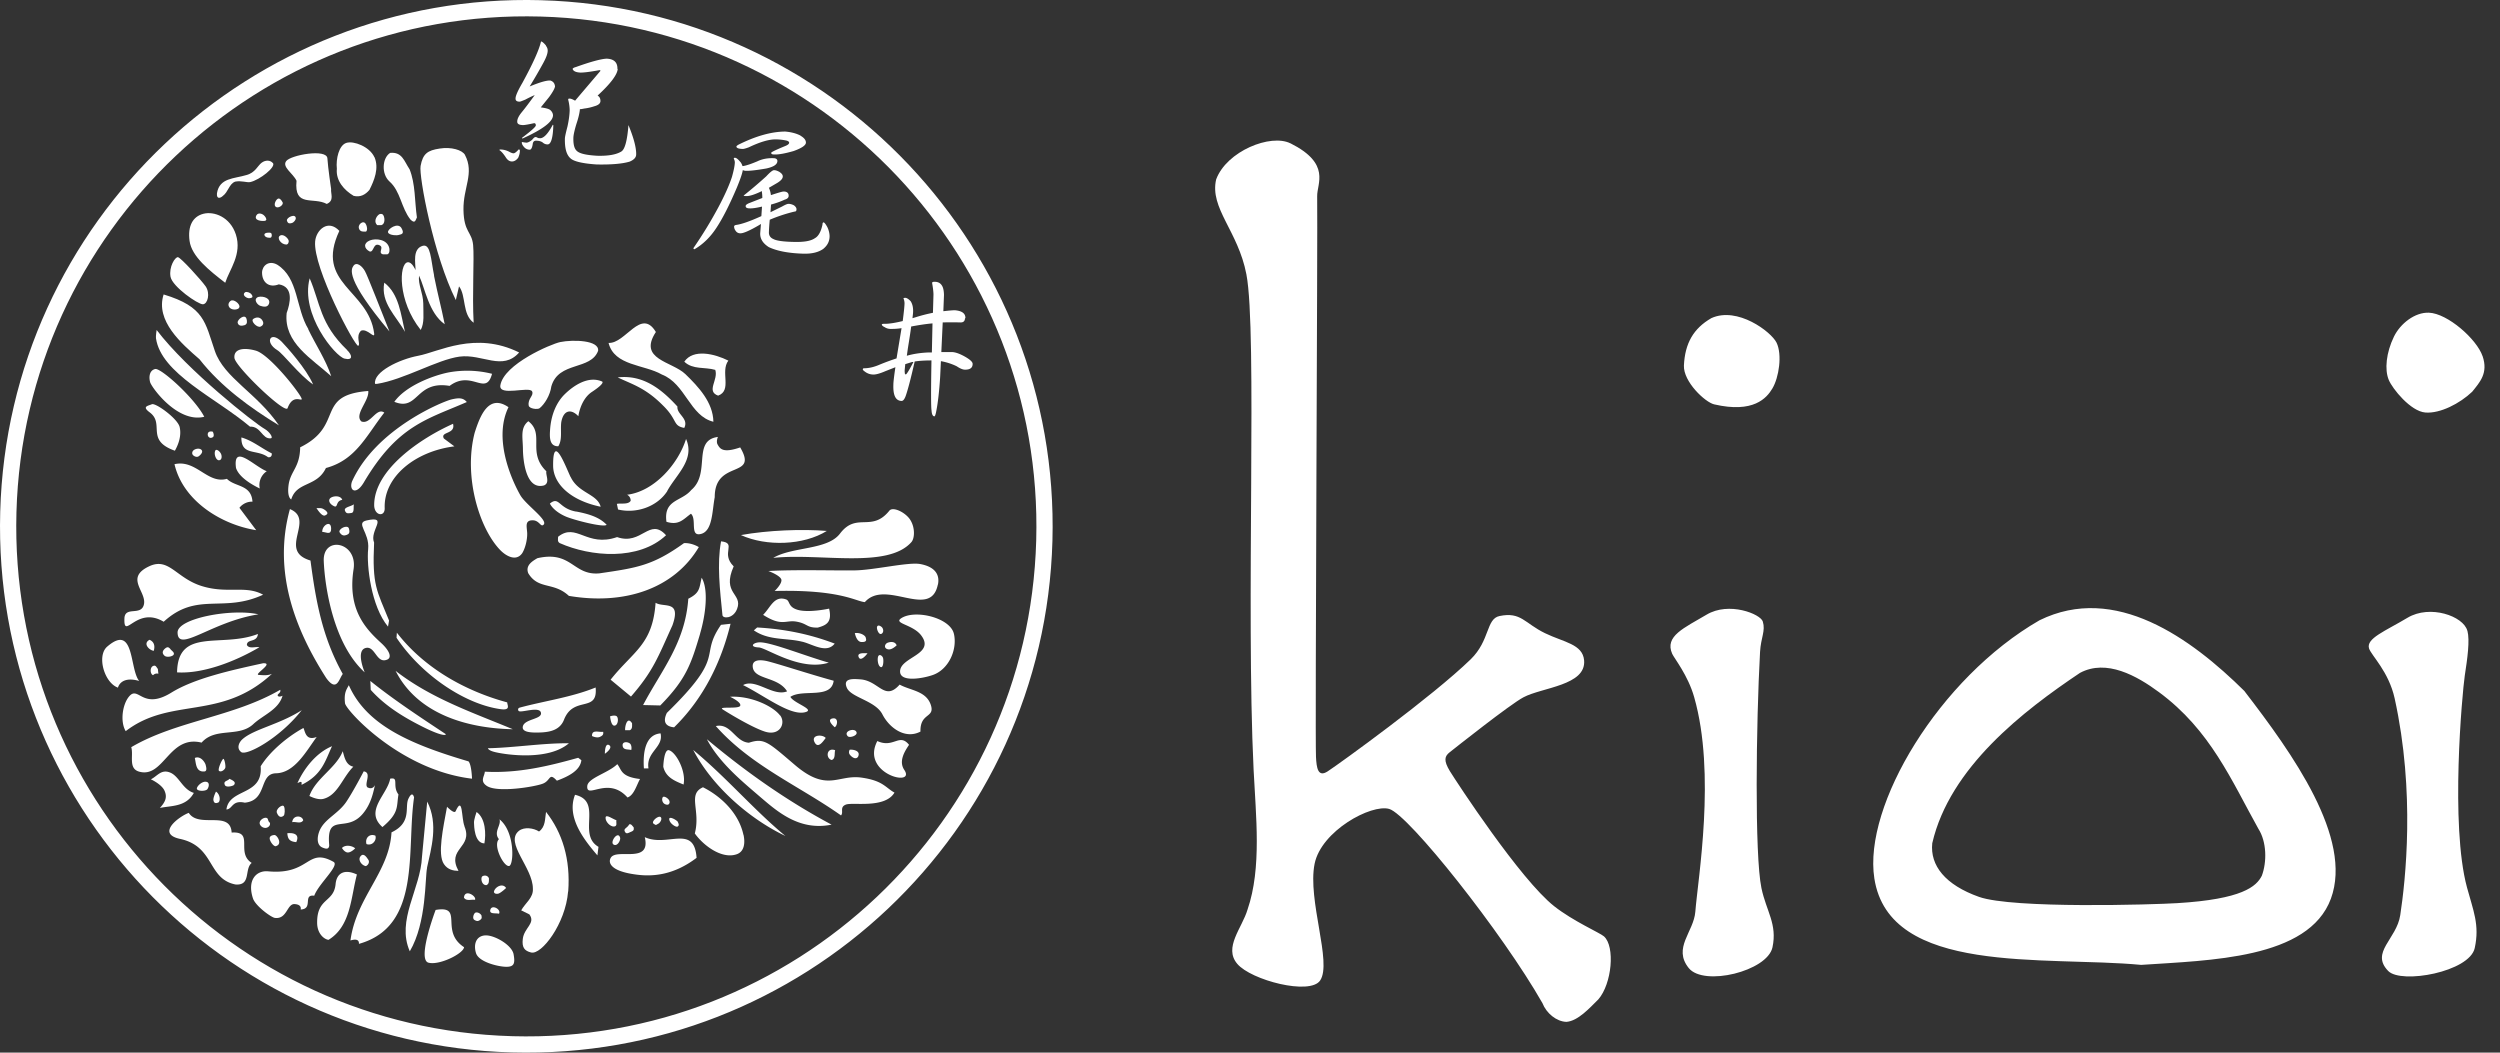 <svg width="152" height="64" fill="none" xmlns="http://www.w3.org/2000/svg"><rect width="100%" height="100%" fill="#333333" stroke="none"/><path d="M78.464 8.715c2.477 1.245 1.6 2.445 1.62 3.219.038 1.697-.136 32.784-.072 34.087.032.658.116 1.265.71.878.748-.49 6.374-4.555 8.696-6.813 1.18-1.148.929-2.464 1.755-2.632 1.31-.27 1.516.439 2.767 1.045 1.13.549 2.29.658 2.374 1.652.13 1.529-2.554 1.638-3.69 2.245-.826.438-4.18 3.103-4.483 3.341-.304.24-.387.49.012 1.149.407.658 4.284 6.593 6.342 8.212 1.155.91 2.774 1.613 3.025 1.832.69.613.484 2.884-.341 3.832-.517.51-1.233 1.316-1.942 1.367-.6-.019-1.213-.516-1.458-1.141-2.426-4.264-8.135-11.464-9.316-11.806-1.09-.31-4.128 1.33-4.535 3.335-.445 2.213 1.078 6.006.336 7.097-.62.916-4.2-.02-5.038-1.013-.846-.994.296-2.18.625-3.303.871-2.535.504-5.696.368-8.496-.477-9.883.232-26.656-.439-30.127-.503-2.632-2.245-4.012-1.838-5.767.638-1.722 3.316-2.793 4.516-2.193m29.555 12.115c.355.729.149 2.116-.251 2.787-.348.587-1.148 1.522-3.542.967-.548-.128-1.877-1.373-1.838-2.36.064-1.349.574-2.252 1.671-2.884 1.58-.716 3.625.82 3.96 1.49Zm42.928.82c.355 1.038-.168 1.586-.632 2.167-.749.716-1.949 1.335-2.845 1.264-.897-.07-2-1.438-2.226-1.98-.264-.626-.161-1.658.316-2.639.387-.787 1.265-1.483 2.123-1.451 1.141.045 2.909 1.606 3.264 2.645M107.179 37.79c.174.58-.116.955-.168 1.845-.239 4.329-.336 12.354.084 14.36.297 1.413.974 2.187.671 3.606-.316 1.451-4.174 2.393-5.09 1.258-.987-1.226.303-2.194.4-3.426.155-2.012 1.264-8.38-.071-13.05-.374-1.323-1.219-2.368-1.336-2.632-.477-1.077.736-1.574 2.091-2.38 1.361-.813 3.283-.04 3.419.419Zm42.84.561c.154.587 0 1.684-.162 2.735-.154 1.052-.89 9.083.136 12.87.374 1.393.78 2.27.471 3.684-.31 1.451-4.477 2.212-5.264 1.393-1.097-1.135.516-1.929.735-3.393.316-2.084.923-7.451-.342-13.186-.361-1.626-1.419-2.606-1.555-3.026-.193-.612.987-1.058 2.342-1.87 1.361-.813 3.393-.104 3.632.787m-12.494 14.901c-.329.652-1.18 1.426-5.141 1.665-1.426.09-9.993.348-12.051-.38-2.058-.73-2.987-1.91-2.845-3.265 1.065-4.612 5.554-8.057 8.98-10.354 1.613-.864 3.464.18 4.8 1.168 3.135 2.31 4.406 5.367 6.051 8.315.503.787.522 2.006.206 2.851Zm-1.045-11.218c-3.264-3.232-7.877-6.573-12.47-4.316-6.109 3.516-10.728 11.27-10.044 15.69.909 5.921 10.354 4.709 16.224 5.263 4.148-.283 10.18-.348 11.535-4.025 1.355-3.684-2.348-8.838-5.245-12.605M31.14 63C14.023 62.523.528 48.26 1 31.14 1.477 14.024 15.74.529 32.862 1.006c17.12.477 30.616 14.74 30.14 31.855-.478 17.121-14.742 30.617-31.856 30.14M32.887.012C15.224-.477.503 13.45.013 31.113c-.49 17.663 13.43 32.384 31.1 32.874 17.663.49 32.385-13.43 32.875-31.1C64.478 15.224 50.55.503 32.888.013Z" fill="#fff"/><path d="M22.765 9.547c.296.678-.013 1.426-.304 2-.258.303-.567.458-.96.361-.582-.348-1.091-.922-1.02-1.645-.065-.613.129-1.432.574-1.574.445-.148 1.42.232 1.703.858m5.511-.129c.587 1.116-.116 1.987-.09 3.348.026 1.368.503 1.303.587 2.13.077.825-.065 3.018.032 4.728-.71-.516-.445-1.645-.89-2.213l-.194.832c-1.342-2.67-2.258-7.535-2.142-8.154.136-.742.42-.948 1.168-1.058.684-.11 1.368.084 1.535.394m-3.379.851c.368.903.31 1.961.452 2.942-.084.168-.11.413-.394.129-.568-.716-.6-1.723-1.277-2.316-.503-.458-.439-1.432.045-1.735.729-.071.851.503 1.174.987m-4.764 1.212c-.039.271.213.704-.265.904-.825-.446-2 .238-1.838-1.407-.206-.451-.903-.838-.626-1.2.278-.367 2.471-.767 2.503-.161.033.555.226 1.864.226 1.864Zm-3.541-1.587c.213.24-.813 1.039-1.374 1.162-.206.045-.548-.104-.923-.026-.374.148-.412.625-.748.87-.135.13-.393.226-.355-.167.155-.942 1.045-.877 1.787-1.103.549-.142.69-.58.936-.755.232-.168.51-.161.67.02m.609 2.412c.026.168-.258.342-.4.271-.22-.116.013-.535.155-.523.142.013.245.259.245.259m6.148.832c.032.077.097.451-.155.529h-.251c-.271-.265.02-.632.161-.678.187-.032.213.078.245.149ZM13.7 17.198c-.98-.755-2.045-1.6-2.174-2.548-.122-.897.187-1.484.839-1.652.652-.167 1.626.194 1.974 1.252.393 1.213-.394 2.142-.645 2.942m2.403-4.052c.11.142.142.258 0 .29-.135.02-.69 0-.51-.335.11-.206.407-.097.51.052m1.886.148c-.007.078-.117.232-.239.265-.123.032-.239.058-.297-.142-.058-.194.561-.478.536-.123Zm4.281.368c.13.335-.013.42-.013.42-.167 0-.335.019-.413-.156-.135-.283.297-.606.42-.264m2.152.207c.22.38-.045.373-.154.412-.097.045-.62.033-.665-.161-.045-.187.6-.632.82-.252Zm-3.777.167c-1.516 3.22 1.774 3.568 2.116 6.232.051.393-.407-.323-.8-.161-.349.354 0 .819-.168.916-.174.103-2.761-4.748-2.62-6.348.059-.69.781-1.374 1.472-.639Zm-4.169.413c-.07.02-.335.013-.387-.155-.045-.161.316-.174.394-.129.084.052.064.258-.007.277m1.083.175c.033.122-.045.258-.148.251-.342-.013-.58-.419-.374-.542.213-.129.49.168.523.29Zm6.125.477c.019.136.019.31-.117.368h-.277c-.322-.097.084-.4-.187-.542-.413-.213-.348.452-.62.368-.348-.181-.386-.51.02-.671.342-.136 1.058-.084 1.18.477Zm2.715 1.665c.245 1.225.406 1.748.652 2.954-.981-.69-1.194-2.2-1.562-2.955-.064.555.245 1.046.258 1.69 0 .64.078 1.175-.154 1.613-1.42-1.78-1.323-4.032-.8-4.115.27-.045.484.477.484.477.006-.393-.207-1.29.432-1.477.49-.136.49.787.697 1.806m-13.891.658c.29.42.13 1.077-.168 1.09-.31 0-1.851-1.07-1.967-1.67-.11-.607.277-1.213.451-1.194.175.026 1.394 1.367 1.684 1.774Zm6.236 2.606c.445.93 1.064 1.845 1.4 2.858-1.168-1.058-2.903-2.032-2.71-3.845.213-.58.445-1.593-.477-1.742-.594.233-1.02-.116-1.02-.722.013-.42.414-.755.917-.477 1.316.819 1.122 2.65 1.903 3.928" fill="#fff"/><path d="M22.188 16.482c.174.31 1 2.458 1.49 3.67-2.697-3.218-2.33-3.786-2.187-3.992.187-.265.522.012.697.322Zm-1.088 4.8c.309.296.393.651-.15.522-.56-.129-2.702-2.69-2.122-4.883.652 1.51.607 2.754 2.278 4.36m3.516-1.103c-.53-.967-1.49-1.748-1.258-2.993.903.697 1.006 1.93 1.258 2.994Zm-9.313-2.264c.058.116.064.168-.045.2-.116.032-.22.032-.355-.077-.13-.11-.084-.22 0-.271.097-.052.335.032.387.148m-2.232 3.426c.561 1.638 2.555 2.554 3.896 4.522-1.728-1.058-3.509-2.335-4.831-4.02-1.09-.947-2.697-2.334-2.18-3.94 2.496.754 2.515 1.69 3.115 3.438Zm3.29-2.871c-.09.245-.355.18-.536.122-.18-.064-.438-.4-.122-.535.31-.077.78.078.658.413Zm-1.831.271c-.123.11-.446.122-.581-.058-.142-.207.045-.4.148-.42.226-.038.6.323.426.471m25.361 1.452c-1.103 1.677.98 1.78 1.794 2.561.806.78 1.683 1.722 1.703 2.896-1.439-.348-1.69-2.309-3.13-2.87-1.076-.62-2.89-.516-3.244-1.923 1.032.058 1.974-2.167 2.877-.664Zm-24.89-.807c.038.142.07.33-.123.394-.2.065-.374.032-.413-.148-.045-.187.445-.575.536-.239m.954.084c.097.135.103.297-.097.387-.2.097-.638-.336-.438-.471.2-.123.393-.116.535.077m20.43 1.852c-.445 1.226-2.406.632-2.851 2.18-.071.536-.407 1.078-.71 1.323-.116.096-.626.038-.664-.155-.078-.426.329-.607.206-.864-.155-.336-2.058.335-1.929-.381.226-1.284 3.064-2.497 3.639-2.62.793-.16 2.374-.115 2.303.523m-20.269 4.761c.297.174.548.555.361.568-.523.058-.587-.736-1.258-.71-2.09-1.76-5.406-3.225-5.716-5.373-.019-.136.04-.504.04-.504 1.883 2.471 5.954 5.67 6.573 6.02Zm15.468-4.651c-1.013 1.148-2.238.07-3.625.252-1.368.187-3.374 1.4-5.026 1.658h-.11c-.122-.73 1.484-1.497 2.626-1.71 1.239-.232 3.464-1.522 6.135-.2Zm-12.532 1.942c-.846-.58-1.82-1.871-2.174-2.084-.8-.49-.407-1.2.27-.51.297.304 1.51 1.658 1.904 2.587m25.25-1.438c-.503.67.251 1.806-.62 2.128-.748-.27.026-.954-.174-1.567-.638-.187-1.361 0-1.883-.497.541-.8 1.845-.484 2.683-.064" fill="#fff"/><path d="M18.343 24.275c-.032.11-.549-.303-.858.542-.142.387-3.187-2.53-3.232-3.058-.052-.568.6-.639 1.303-.439.877.252 2.839 2.78 2.787 2.948m11.573-1.541c-.374 1.406-1.239-.271-2.58.735-2.078-.348-1.89 1.568-3.361.968.696-.98 2.36-1.594 3.264-1.78a6.21 6.21 0 0 1 2.677.077Zm11.274 1.987c-.065.47.703.722.413 1.303-.723-.136-.381-.478-1.304-1.374-1.07-1.078-1.89-1.284-2.741-1.697 1.567-.18 2.683.735 3.632 1.774m-5.194-.897c-.71.465-.832 1.484-.832 1.484-.406-.439-.897-.42-1.038.355-.065.497.077 1.064-.181 1.47-.536.014-.53-.535-.503-.96.058-1 .425-1.736.877-2.187.548-.542 1.445-1.149 2.277-.794 0 0 .271.058-.6.632ZM12.418 25.34c-1.626.4-3.207-1.794-3.29-2.104-.084-.303-.052-.71.303-.8.348-.084 2.406 1.774 2.987 2.903Zm9.973-1.562c.065.587-.87 1.426-.42 1.845.55.22.917-.884 1.394-.535-1.09 1.393-1.722 2.877-3.548 3.367-.555 1.168-1.774.807-2.11 1.91 0 0-.277-.11-.154-.93.135-.819.677-1.025.697-2.238 2.722-1.335.87-3.174 4.141-3.425m5.995.671c-2.458 1.07-4.22 1.425-6.27 4.896-.472.793-.904.484-.717-.058 1.464-3.251 5.625-4.91 6.07-5 .446-.103.697-.096.917.168m2.529.31c-1.006 2.07.38 4.76.723 5.354.354.613 1.819 1.587 1.367 1.82-.148.077-.245-.323-.664-.297-.42.019-.316.38-.297.664.045.335-.058.942-.29 1.329-.38.548-1.013.155-1.336-.18-1.258-1.291-2.251-4.445-1.56-7.13.335-1.064.857-2.38 2.05-1.567m-19.985 1.213c.116.51-.058 1.026-.29 1.439-1.813-.639-.594-1.633-1.53-2.33-.496-.367-.102-.393.13-.496.232-.097 1.574.877 1.69 1.387Z" fill="#fff"/><path d="M33.22 28.649c-.059.226.238.703-.142.864-1.097.297-1.271-1.49-1.284-2.18 0-.703-.187-1.316.329-1.723 1.02.787-.097 1.884 1.096 3.045m-5.676-2.896c.174.664-.8.464-.555.903l.639.477c-2.361.297-4.303 1.832-4.238 3.755.019.56-.639.47-.639-.187 0-2.142 2.793-4.045 4.8-4.942m13.02 4.096c-.645.988-1.942 1.375-2.993 1.116l-.071-.341c.226-.052.697.058.838-.188a.389.389 0 0 0-.219-.367c1.677-.207 3.123-1.903 3.587-3.393.561 1.264-.62 2.187-1.148 3.174m3.066-2.839c.149.265.323.542 1.374.18 1.136 1.923-1.554.704-1.548 3.026-.161.858-.129 2.02-.806 2.226-.748.22-.258-.877-.639-1.22-.458.323-.722.73-1.49.49-.187-1.367.922-1.225 1.503-1.928 1.213-1.02.039-3.02 1.626-3.232 0 0-.123.271-.02.458Zm-30.703-.439c-.136.097-.297 0-.297-.174.006-.18.174-.2.31-.161 0 0 .129.245-.007.342m3.589.98c.02.142-.058.258-.226.226-.677-.51-1.638-.064-1.619-1.2.665.187 1.213.652 1.845.968m18.174 1.432c.464.994 1.619 1.026 1.825 1.813-1.916-.4-2.877-1.445-2.89-2.477-.02-2.065.748.006 1.058.664m-22.547-1.709c.31.116.064.374-.077.464-.13.077-.355-.045-.375-.168-.038-.258.33-.342.452-.29m1.165.69c-.187-.006-.316-.406-.213-.593.065-.116.271.045.342.2.071.148.058.393-.129.393Zm2.907.671a1.002 1.002 0 0 0-.42 1.045c-.548-.264-1.264-.703-1.444-1.245-.207-1.529 1.122-.09 1.864.194m-2.418.464c.503.51 1.478.33 1.555 1.387a.977.977 0 0 0-.794.374l1.02 1.361c-2.11-.335-4.445-1.767-4.968-4.012 1.323-.303 2.007 1.226 3.187.89ZM35.032 31.1c.69.136 1.388.316 1.852.806-.148.188-2.006-.29-2.49-.503-.78-.342-.961-.787-.961-.787.58-.47.51.297 1.6.49m20.324.524c.284.464.258 1.096.058 1.328-1.451 1.645-5.541.658-8.4.961 1.162-.69 3.29-.464 4.058-1.477 1.007-1.329 1.923-.052 3-1.393.22-.271 1.007.116 1.284.58Zm-34.549-1.24c-.413.071-.246.504-.497.387-.303-.141-.4-.412-.162-.535.233-.116.581-.084.659.148Zm.707.278c-.039.168.045.497-.155.522-.206.026-.316.052-.387-.148-.078-.206.367-.245.542-.38m-1.772.335c.2.155.226.252.02.342-.2.09-.523-.452-.523-.452.168.032.271-.051.497.11m-.859 3.09c.317 2.374.69 4.612 1.962 6.89-.233.303-.362 1.135-1.007.245-1.896-2.961-3.258-6.477-2.206-10.27 1.574.651-.787 2.522 1.251 3.128" fill="#fff"/><path d="M50.272 32.28c-1.419.884-3.683.955-5.225.252 1.651-.297 3.748-.374 5.225-.251Zm-27.527.71c-.122 2.626.162 2.89.91 4.742l-.064.367c-1.026-1.232-1.31-3.715-1.207-4.722.097-1.006-.806-1.58-.09-1.735 1.368-.303.142.606.451 1.348Zm17.755-.451c-1.665 1.567-4.587 1.316-6.465.483-.161-.09-.103-.251-.103-.387 1.116-.89 1.735.665 3.587.02 1.497.529 1.967-1.226 2.974-.116m-20.368-.284c-.058.277-.361.07-.529.09-.045-.413.613-.813.529-.09Zm1.091-.116c.078.284-.02.335-.148.387-.13.051-.284.058-.413-.149-.135-.206.484-.522.561-.238Zm23.392 2.296c-.748 1.678.574 1.645.206 2.587-.232.613-.89.6-.89.368-.148-1.477-.342-3.116-.084-4.477.994.11-.058.71.768 1.522Z" fill="#fff"/><path d="M42.49 33.261c-1.49 2.516-4.497 3.548-7.903 2.968-.936-.871-1.852-.355-2.471-1.38-.18-.478.252-.73.555-.91 2.09-.478 2.167 1.064 3.767.922 2.29-.335 3.245-.47 5.148-1.838.303-.02.652.09.897.238M21.497 34.61c-.38 2.431.716 3.606 1.67 4.477.497.451.69.89.368 1.019-.658.27-.722-.884-1.322-.703-.594.187-.039 1.477-.039 1.477-1.903-1.723-2.425-5.2-2.49-6.767-.065-1.568 2.07-1.174 1.813.496Zm35.524.928c-.438 2.168-3.174-.367-4.438 1.071-.561-.045-1.477-.774-5.484-.677 0 0 .42-.394.413-.658-.013-.271-.793-.555-.793-.555 1.703-.097 4.077-.02 5.257-.039 1.175-.019 3.245-.516 3.968-.387.851.155 1.213.6 1.084 1.245M42.57 38.519c-.554 1.87-.858 2.78-2.425 4.373l-1.045-.025c1.096-2.084 2.56-3.768 2.748-6.464.716-.361.658-.626.813-1.277.425.71.251 2.225-.097 3.4m-30.289-2.891c1.567.484 2.651-.07 3.722.523-2.445 1.135-4.012-.213-6.045 1.645-1.664-1-2.445 1.206-2.386-.233.058-.728 1.032-.096 1.187-.832.16-.78-1.181-1.606.322-2.31 1.2-.56 1.632.723 3.2 1.207Zm38.135 1.368c.2.845-.182 1.013-.685 1.154-.684.02-.613-.238-1.29-.36-.67-.123-.884.322-2.038-.414.458-.458.677-1.2 1.406-.935.239.097.097.458.703.632.69.194 1.91-.077 1.91-.077m-9.53 1.013c-.884 1.948-1.168 2.78-2.522 4.335l-1.239-1.026c1.387-1.748 2.555-2.116 2.735-4.677.49.316 1.58-.194 1.026 1.368Zm17.11.509c.226.974-.316 2.18-1.284 2.516-.593.207-1.974.458-1.987-.206-.019-.897 2.194-1.039 1.265-2.226-.516-.645-1.665-.697-1.207-1.013.833-.561 2.987-.045 3.213.936m-4.406.006c-.162.078-.304-.303-.265-.426.038-.122.167-.084.277.007.11.09.155.335-.013.42Zm-9.172-.613c-.568 2.329-1.633 4.529-3.432 6.296-.42-.038-.742-.251-.44-.877 3.697-3.606 1.91-3.355 3.291-5.354l.58-.065Zm-28.705-.574c-2.878.458-4.903 2.38-4.916 1.103-.007-.864 3.296-1.47 4.916-1.103Zm35.037 1.781c-.51.645-1.394 0-2.007-.123-.967-.232-2-.058-2.909-.684l.2-.174c1.697.097 3.2.406 4.716.98Zm1.883-.368c.058.161.051.284-.258.27-.31-.012-.4-.541-.4-.541.277-.045.606.103.664.27m1.879.472c-.084.077-.342.316-.568.232-.225-.077-.154-.316.013-.387.175-.065.452-.097.555.155ZM50.4 40.286c-1.742.555-3.8-.903-4.27-.922-.613-.026-.33-.323.103-.31.722.02 2.76.839 4.167 1.239m-19.562 2.412c0 .168.245.51-.432.407-2.09-.297-4.723-2-6.297-4.335l.02-.31c1.696 2.194 4.212 3.561 6.709 4.238Zm-15.157-4.16c-.051.541-.664.283-.67.67.135.258.535.084.76.136-1.502.89-3.457 1.626-5.005 1.529.045-2.761 2.71-1.471 4.915-2.335Zm37.064 1.174c-.058.084-.412.529-.535.238-.123-.284.31-.245.535-.238Zm.941.277c.045.13.032.658-.155.555-.18-.103-.2-.561-.123-.671.078-.116.232-.013.278.116ZM8.463 41.402c-1.142-.329-1.29.407-1.29.407-.826-.29-1.31-1.935-.652-2.497 1.677-1.445 1.342 1.374 1.942 2.09Zm.886-1.832c-.277-.032-.684-.445-.258-.67.284.116.342.38.258.67Zm41.338 1.82c-.142 1.141-1.89.477-2.632.98.213.4 1.593.787.858.942-.916.193-2.464-1.032-3.735-1.658.767-.426 1.832.722 2.677.38-.555-.902-1.968-.696-2.084-1.45-.058-.382.233-.504.774-.407.465.084 2.671.813 4.142 1.212Zm-40.323-1.916c.103.116.245.193.2.316-.052.129-.432.2-.561.077-.13-.116-.161-.258.013-.42.174-.154.245-.096.348.02m44.342 2.161c.658.361 1.593.374 1.884 1.22.277.825-.658.464-.626 1.632-.916.483-1.884-.207-2.316-1.052-.432-.832-1.903-1.013-2.161-1.613-.258-.593.387-.542.825-.51 1.136.084 1.471 1.355 2.387.317m-38.695-1.297c.684-.026-.613.697-.265.71.336.026.549.038.794-.065-3.11 2.877-6.148 1.374-8.89 3.484-.348-.574-.2-1.632.207-2.11.574-.684.8.858 2.567-.232 1.394-.858 3.536-1.342 5.58-1.787m15.184 4.012c-2.703-.051-5.78-.883-7.128-3.548 2.16 1.678 4.677 2.53 7.128 3.548Zm-21.584-3.67.032.297a.317.317 0 0 0-.323.09c-.193-.09-.193-.477 0-.561.174-.078.207.09.29.174Zm26.617 1.135c.148 1.562-1.342.471-1.922 1.955-.233.6-.794.742-1.362.774-.56.026-1.277.02-1.129-.406.155-.426 1.2-.4 1.084-.807-.11-.4-1.264.065-1.361-.103-.09-.168.103-.2.103-.2 1.516-.406 3.116-.62 4.58-1.213m-9.105 2.832c.02.11-.374.071-1.412-.451-1.04-.523-2.226-1.207-3.149-2.239l-.025-.542c1.432 1.155 3.128 2.265 4.586 3.232Zm1.384 1.658c.187.2.213 1.052.213 1.052-4.368-.516-7.677-4.174-7.722-4.587-.071-.632.084-.826.232-1.097 1.058 2.394 3.638 3.561 7.277 4.632Zm18.946-2.8c.361.478-.013 1.258-.89 1-.652-.193-1.935-.935-2.593-1.354-.342-.213.935-.013 1.051-.22.116-.219-.613-.554-.613-.554 1.278-.078 2.632.587 3.039 1.135m-30.537-1.206c.038.09.18.064.29.006-.245.864-1.187 1.168-1.794 1.742-.89.806-2.29.155-3.128 1.11-1.98-.49-2.29 2.173-3.787 1.767-.69-.187-.336-.987-.49-1.49 2.722-1.6 6.218-1.839 9.057-3.49.064.193-.187.251-.155.355m33.868 1.922c-.109-.097-.502-.464-.128-.535.38-.071.297.451.129.535Zm-13.243-.652c.116.123.07.542-.149.555-.22.013-.264-.567-.264-.567s.303-.104.42.012m-19.167-.387c-1.354 1.723-3.367 2.794-3.683 2.549-.316-.246-.11-.62.077-.781.678-.613 2.258-.897 3.606-1.768Zm20.081.787c0 .142.039.355-.135.433h-.284c-.026-.2.122-.884.413-.433m7.112 1.194c.93-.303 1.148-.052 2.8 1.355 1.974 1.683 2.613.56 4.051.767 1.316.187 1.452.613 2 .91-.587.987-2.542.568-2.954.729-.4.155-.123.47-.297.658-2.548-1.8-5.477-3.02-7.612-5.432.928-.2 1.167.955 2.006 1.013m6.553-.626c.052.2-.425.348-.535.232-.303-.316.452-.548.535-.232Zm-1.878.336c-.175.238-.471.67-.678.258-.232-.458.484-.49.678-.258Zm-13.53-.375c.02.142 0 .22-.2.31-.193.09-.477-.051-.477-.051-.02-.426.425-.213.677-.259Zm3.49.098c.193.85-.897 1.128-.735 2.128h-.278c-.064-.903.058-2.045 1.007-2.129m15.113.697c-.296.432-.631 1.013-.29 1.522.736 1.084-2.683.239-1.638-1.754.987.458 1.342-.51 1.929.232Zm-36.02-.471c-.614.826-1.323 2.174-2.465 2.2-1.071.02-.497 1.651-1.903 1.787-.787-.175-.73.393-1.116.413.174-1.31 2.232-.807 2.083-2.626.555-.897 1.633-1.806 2.6-2.329.11.226.142.794.8.549m31.311 5.328c-1.987.407-3.355-.851-4.33-1.677-.967-.839-2.483-2.045-3.25-3.516 2.303 1.929 4.812 3.716 7.58 5.193Zm-12.207-4.864c.077.168.026.329.026.329-.168-.064-.497.026-.523-.271-.032-.297.42-.232.497-.058Zm13.832.71c-.149.27-.445.006-.53-.123-.083-.135.007-.277.007-.277.226-.026.671.07.516.406m-17.595-.793c-1.252 1.064-3.787.696-4.464.535-.446-.103-.452-.239-.452-.239 1.593-.032 3.322-.316 4.916-.303m2.457.116c.233.149-.18.471-.264.523 0-.22.04-.665.265-.523Zm13.74.31c-.065.168.038.523-.22.593-.387-.122-.29-.793.22-.593Zm-3.028 5.212c-2.18-1.038-4.438-3-5.605-5.231 2.019 1.67 3.664 3.619 5.605 5.231Zm-6.192-3.128c-.522-.213-1.084-.433-1.232-1.084 0 0 .032-1.103.355-1 .439.142 1.045 1.297.877 2.084ZM20.187 45.37c-.413.884-.606 1.742-1.851 2.348 0-.161.045-.252-.252-.103.393-.884 1.142-1.852 2.103-2.245Zm1.303 1.238c-.665.652-.942 1.73-1.82 1.961-.36.097-.858-.174-.858-.174.375-1.07 1.633-1.703 2.026-2.722.103.342.174.839.645.942m13.865-.4c-.07.638-.806 1-1.49 1.251-.497-.535-.355 0-.871.187-.503.188-2.729.555-3.38.136-.458-.297-.142-.594-.13-.871 2.04.11 3.878-.342 5.678-.845l.193.148v-.006Zm3.57 1.142c-.207.355-.368 1-.768 1.129-1.174-1.323-2.503.135-2.445-.69.032-.497 1.277-.794 1.826-1.336.27.329.193.768 1.387.903m-26.416-.864c.045.167.096.393-.078.406-.529.045-.503-.51-.58-.82.342-.154.613.252.658.414Zm.826.381c-.13-.065.18-.736.252-.742.07 0 .154.432.116.548-.039.116-.239.27-.362.193m9.044 1.007c.297.142.42-.155.42-.155-.097.413-.226 1.142-.742 1.748-1.013 1.206-2.226-.135-2.039 1.916-.02.264-.2.226-.426.13-.413-.188-.29-.833-.07-1.2.354-.594 1.083-.904 1.535-1.575.432-.645 1.058-1.851 1.058-1.851.542.077-.046.851.264.993m-10.593.316c-.478.871-1.394.768-2.065.916.342-.374.452-.651.29-1.032-.167-.406-.838-.71-.838-.71.387-.18.62-.632 1.167-.412.555.219.755 1.025 1.446 1.238Zm12.442.097c-.13.755.058 1.11-.974 1.98-1.117-.987.303-1.974.47-2.941.562-.11.104.432.504.961Zm20.979 2.451c.103.471.065 1.026-.426 1.187-.929.31-2.051-.58-2.535-1.27.368-1.407-.464-2.38.497-2.807 1.07.536 2.174 1.555 2.458 2.89m-30.998-3.264c.11.084.078.194 0 .252-.09.058-.458.148-.529-.013-.116-.258.162-.232.284-.38.09.057.142.057.252.148m-1.601.483c-.104.142-.652.136-.639-.045.02-.174.4-.516.652-.374.11.071.09.271-.013.42Zm23.78 3.503-.065.523c-.793-.929-1.903-2.303-1.361-3.684 1.716.4.11 2.407 1.432 3.168m4.321-2.729c-.013.155-.11.206-.284.129-.168-.077-.213-.316-.13-.426.085-.103.427.13.407.29m-27.46.046c-.148.058-.238.019-.27-.142-.033-.161.154-.53.154-.53.278.181.278.62.123.672m11.923-.336c-.477 3.226.471 7.851-3.354 8.922.02-.316-.284-.277-.516-.206.354-2.632 2.36-4.142 2.496-6.574 1.271-.6.78-1.548 1.032-2.051.245-.51.336-.084.336-.084" fill="#fff"/><path d="M25.968 52.756c-.136.606-.013 3.322-1.052 5.084-.838-1.897.659-3.78.742-5.761l.316-3.342c.697 1.368.24 2.852-.012 4.02m2.274-2.517c.549 1.316-1.11 1.33-.36 2.71-.304-.007-.652-.065-.885-.413-.406-.594-.045-2.206.188-3.484 0 0 .438.458.522.271.452-1 .342.432.542.916m6.297 3.961c-.154 1.968-1.625 3.877-2.251 3.71-.394-.097-.568-.297-.503-.826.077-.678.8-.949.4-1.49l-.497-.245c.239-.44.748-.762.71-1.317.006-1.283-1.736-2.793-.852-3.515.323-.258.903-.175 1.226.038.4-.29.355-.767.426-1.193.993 1.264 1.496 2.877 1.348 4.845m-17.294-4.619c-.058.051-.265.206-.413-.155-.11-.239.349-.574.426-.4.077.155.045.503-.013.555Zm12.198 1.69c-.613-.013-.625-1.065-.632-1.252-.013-.187.155-.658.155-.658.555.381.58 1.349.477 1.91Zm8.026-1.406c-.032.135.084.36-.148.38-.232.013-.53-.303-.51-.542.013-.238.445.097.665.162m2.682-.2c.122.11-.032.36-.149.412-.122.052-.103.13-.283-.006-.168-.136.31-.523.432-.4m1.045.297c.052.103.097.206-.006.277-.097.071-.49-.18-.517-.432-.025-.252.478.058.53.155" fill="#fff"/><path d="M30.955 52.653c-.329.058-1-1.258-.62-1.632-.354-.432.162-.858.033-1.206.955.754.877 2.786.587 2.838ZM14.083 50.62c1.4-.096.232 1.214 1.22 1.846-.459.374-.02 1.387-.988 1.31-1.729-.349-1.232-2.336-3.412-2.781-1.407-.329 0-1.361.574-1.574.612.961 2.528-.174 2.606 1.193m4.353-.741c-.148.245-.445.064-.67.116.038-.445.6-.432.67-.116Zm20.088.419c.02.142.026.206-.148.277-.174.071-.297.174-.387-.013-.09-.187.148-.206.264-.432.136-.052.194.11.271.168Zm-22.235-.477c.07.251.129.142.129.277 0 .142-.155.245-.284.245a.368.368 0 0 1-.297-.155c-.226-.303.38-.626.452-.367Zm21.415 1.122c.038.148-.175.561-.407.406-.226-.154.284-.864.407-.406Zm4.648 1.219c-1.362 1.032-2.633 1.174-3.748 1.007-1.49-.207-1.64-.716-1.471-1.007.348-.613 2.464.407 2.07-1.258 1.368.633 3.013-.813 3.149 1.265m-24.342-.961c-.4-.04-.515-.181-.541-.542.47-.046.748.116.542.542Zm4.814-.394c.077.252-.116.47-.265.516-.148.052-.277-.006-.277-.006-.103-.362.187-.658.542-.51Zm-6.043.639c-.129.038-.348-.252-.38-.433-.033-.174.129-.238.29-.245.161 0 .497.549.097.671m4.81.136c-.142.142-.367.31-.535.238-.168-.064-.271-.258-.271-.258.2-.213.613-.148.806.026m.796.69c.084.123.019.31-.149.387-.277-.038-.574-.464-.232-.677.168-.051.297.174.38.29Zm-3.289 2.188c-.723-.098-.033.806-.826.838 0 0 .103-.303-.368-.33-.47-.025-.451.936-1.2.84-.232-.033-1.18-.73-1.329-1.181-.367-1.103.187-1.716.916-1.651 2.568.238 2.355-1.484 3.98-.575.388.22-.896 1.316-1.173 2.058Zm10.621-1.065c0 .174.02.342-.149.42-.31.019-.374-.472-.238-.543.135-.07.31-.045.387.123Zm-8.026-.226c-.374 1.413-.367 3.142-1.728 3.974-.278-.039-.69-.387-.69-1.039-.014-1.529 1.012-1.219 1.122-2.348.064-.703.568-.929 1.297-.587Zm9.073.819s-.329.316-.49.349c-.245.038-.252-.11-.252-.11.033-.277.523-.58.742-.232m-1.893.715c-.226-.038-.535.098-.671-.135.045-.554.787-.084.67.136Zm1.46.846c-.194-.058-.62.052-.523-.258.097-.316.67-.013.522.258Zm-1.066.116c.026.142.02.187-.09.265-.117.077-.188.083-.33 0-.142-.078-.077-.317.013-.42.09-.097.336-.013.413.155m-1.065 1.916c-.032.387-1.503 1.123-2.168.942-.703-.194.439-3.206.439-3.206 1.755-.297.22 1.283 1.729 2.264Zm3.01.426c.103.567.032.767-.439.767-.47 0-1.677-.283-1.845-.832-.168-.548.013-1.045.561-1.077.542-.032 1.613.574 1.723 1.142Zm6.333-53.828c-.026.355-.432.897-1.225 1.626.116.065.174.174.174.329 0 .142-.123.252-.362.316a2.95 2.95 0 0 1-.625.142c-.11.026-.2.039-.265.039v.038c-.02.2-.084.49-.213.871-.122.407-.174.671-.18.813-.013.42.058.684.206.813.168.168.58.258 1.232.297.684.02 1.174-.071 1.478-.258.219-.136.36-.678.432-1.607.322.781.477 1.374.47 1.78 0 .188-.135.33-.393.44-.42.129-1.096.193-2.013.174-.793-.052-1.31-.168-1.535-.33-.284-.206-.406-.612-.393-1.244 0-.09.051-.33.154-.723.084-.38.13-.716.136-1a2.72 2.72 0 0 0-.09-.638c0-.052.019-.071.077-.071.09 0 .206.051.342.129l1.548-1.82s-.026-.038-.064-.038c-.594.11-.987.155-1.174.148-.271-.013-.426-.097-.459-.22 0-.031.065-.083.194-.115.935-.336 1.555-.497 1.87-.51.452.013.672.232.659.626M31.99 8.676c.09 0 .213-.051.361-.174.09-.11.149-.168.207-.168.058 0 .096.02.154.058l.117.013c.225.007.49-.27.78-.819.013 0 .032.02.032.032-.019.78-.148 1.168-.348 1.161a.41.41 0 0 1-.29-.11c-.09-.07-.226-.115-.413-.115-.11 0-.168.058-.194.161-.032.264-.103.387-.187.387a.454.454 0 0 1-.329-.142c-.103-.11-.155-.206-.155-.297 0-.019.013-.032.04-.025.09.019.173.032.225.032m-.987.58c.09.046.161.071.22.071.07 0 .173-.077.315-.238.045 0 .071.032.071.077 0 .161-.045.303-.103.432-.116.155-.245.226-.38.226-.142 0-.271-.084-.375-.252-.154-.238-.29-.38-.387-.438 0-.02.02-.039.039-.039.232 0 .432.065.6.161Zm2.187-6.47c.07.09.11.18.11.297 0 .18-.09.42-.246.71a30.573 30.573 0 0 1-.851 1.47c.593-.245 1.013-.374 1.258-.361.18.058.264.174.284.361-.026.142-.149.355-.355.639l-.51.632c.29.039.49.09.574.161.104.09.168.207.168.33-.013.386-.632.85-1.845 1.4-.026 0-.039-.014-.039-.04.555-.419.839-.67.839-.754 0-.09-.032-.136-.103-.136-.355.078-.574.116-.678.116-.238-.006-.354-.07-.348-.219 0-.148.084-.322.252-.535.225-.271.49-.626.813-1.071-.2.084-.394.18-.575.277-.193.078-.31.13-.355.123-.16 0-.245-.065-.238-.194 0-.161.142-.477.413-.942.638-1.167 1.019-2.012 1.135-2.522.071 0 .168.09.303.245m14.217 7.703c.123.083.18.167.18.258 0 .129-.115.258-.335.393l-.51.297c.059.123.104.277.123.445.413-.135.671-.213.768-.22.213 0 .316.098.31.265 0 .11-.084.187-.245.232-.278.13-.549.22-.826.297l-.032.465.71-.349c.18-.103.315-.16.38-.16.11 0 .22.031.335.09.103.077.162.16.155.251 0 .084-.039.129-.116.129a9.63 9.63 0 0 0-1.51.497c-.025.277-.045.542-.051.78 0 .175.084.316.284.4.187.097.593.155 1.206.168.632.02 1.065-.052 1.316-.232.2-.11.361-.387.452-.82 0-.09.026-.135.064-.135.052 0 .123.097.226.277.097.2.142.4.142.581-.007.316-.142.555-.387.755-.29.206-.69.303-1.2.29-.923-.026-1.626-.168-2.11-.4-.354-.226-.529-.497-.522-.832l.045-.574-.136.084c-.554.322-.935.49-1.115.483a.324.324 0 0 1-.284-.148.44.44 0 0 1-.097-.258c0-.052.039-.09.129-.103.329-.045.832-.22 1.529-.536l.039-.574h-.026c-.323.078-.568.11-.716.103-.175 0-.252-.045-.252-.141 0-.065.078-.123.22-.181l.793-.31a2.42 2.42 0 0 0-.026-.367v-.052c-.426.206-.742.31-.942.303-.116 0-.167-.013-.167-.032a28.714 28.714 0 0 0 1.374-1.168c.232-.251.393-.38.477-.374.11 0 .213.045.335.11m-2.38-.607a.793.793 0 0 1 .122.245h.046c.2-.032.483-.128.851-.283.278-.136.607-.207.987-.194.161 0 .245.071.239.18-.007.207-.239.35-.671.446-.593.103-1.006.148-1.226.142a.46.46 0 0 1-.206-.045c-.026.187-.142.535-.355 1.051-.452 1.065-.864 1.877-1.239 2.445-.38.587-.832 1.02-1.341 1.316-.045 0-.065-.026-.065-.07a25.8 25.8 0 0 0 1.523-2.497c.367-.69.645-1.303.819-1.832.103-.375.168-.671.174-.884a.476.476 0 0 0-.064-.22c0-.038.019-.058.07-.058.084 0 .194.09.336.265m3.65-1.607c.22.129.33.264.33.419 0 .168-.265.342-.755.516-.517.148-.91.22-1.175.206-.129 0-.18-.025-.18-.103 0-.039.29-.18.877-.42.136-.057.213-.122.213-.193 0-.051-.045-.09-.136-.122a3.213 3.213 0 0 0-.645-.078c-.419-.013-.974.149-1.664.478-.187.07-.31.103-.374.103-.265-.007-.387-.058-.387-.148 0-.026.038-.059.122-.11 1.058-.53 2.007-.794 2.845-.8.362.032.665.11.93.245m6.336 14.342c0 .129.013.174.065.18.045 0 .2-.245.464-.755h-.084l-.413.13c-.019.212-.038.36-.038.451m1.69-2.929c-.439.04-.871.11-1.277.187H55.4c-.046.362-.116.8-.2 1.323l-.065.458c.4-.116.839-.18 1.303-.2h.22l.038-1.768h-.006Zm1.98-.31c-.006.175-.103.259-.283.252a19.701 19.701 0 0 0-1.071 0l-.084 1.8h.613c.219 0 .47.09.76.245.356.194.536.355.53.478 0 .245-.168.354-.471.348-.13 0-.297-.071-.497-.206a3.63 3.63 0 0 0-.961-.31l-.045.942c-.058.929-.142 1.613-.232 2.07-.04.226-.084.343-.117.343-.096 0-.16-.117-.174-.349-.038-.2-.038-1.206-.006-3.051-.387 0-.723.02-1.02.064-.245 1.09-.438 1.8-.554 2.116-.078.2-.155.284-.245.284-.355-.013-.517-.329-.497-.974 0-.187.045-.535.123-1.077l-.588.232c-.341.148-.6.22-.76.213a.847.847 0 0 1-.51-.18c-.084-.059-.123-.104-.123-.123 0-.046.02-.078.07-.078.291 0 .607-.07.95-.22a14.62 14.62 0 0 1 1.031-.38l.304-1.838a3.963 3.963 0 0 1-.645.045.65.65 0 0 1-.387-.11c-.11-.052-.155-.097-.168-.148 0-.039.045-.052.142-.052.264.007.651-.051 1.129-.168.07-.529.103-.877.11-1.058a.78.78 0 0 0-.065-.322c0-.013.038-.032.11-.032.09 0 .206.077.328.206.104.161.155.368.149.62 0 .103-.02.238-.039.412l.194-.058a9.771 9.771 0 0 1 1.051-.27l.032-1.104c0-.148-.025-.387-.083-.71 0-.051.058-.077.174-.07.187 0 .335.083.42.225.083.123.122.323.128.574l-.039.988c.24-.026.465-.052.684-.059.445.033.665.194.658.484" fill="#fff"/></svg>